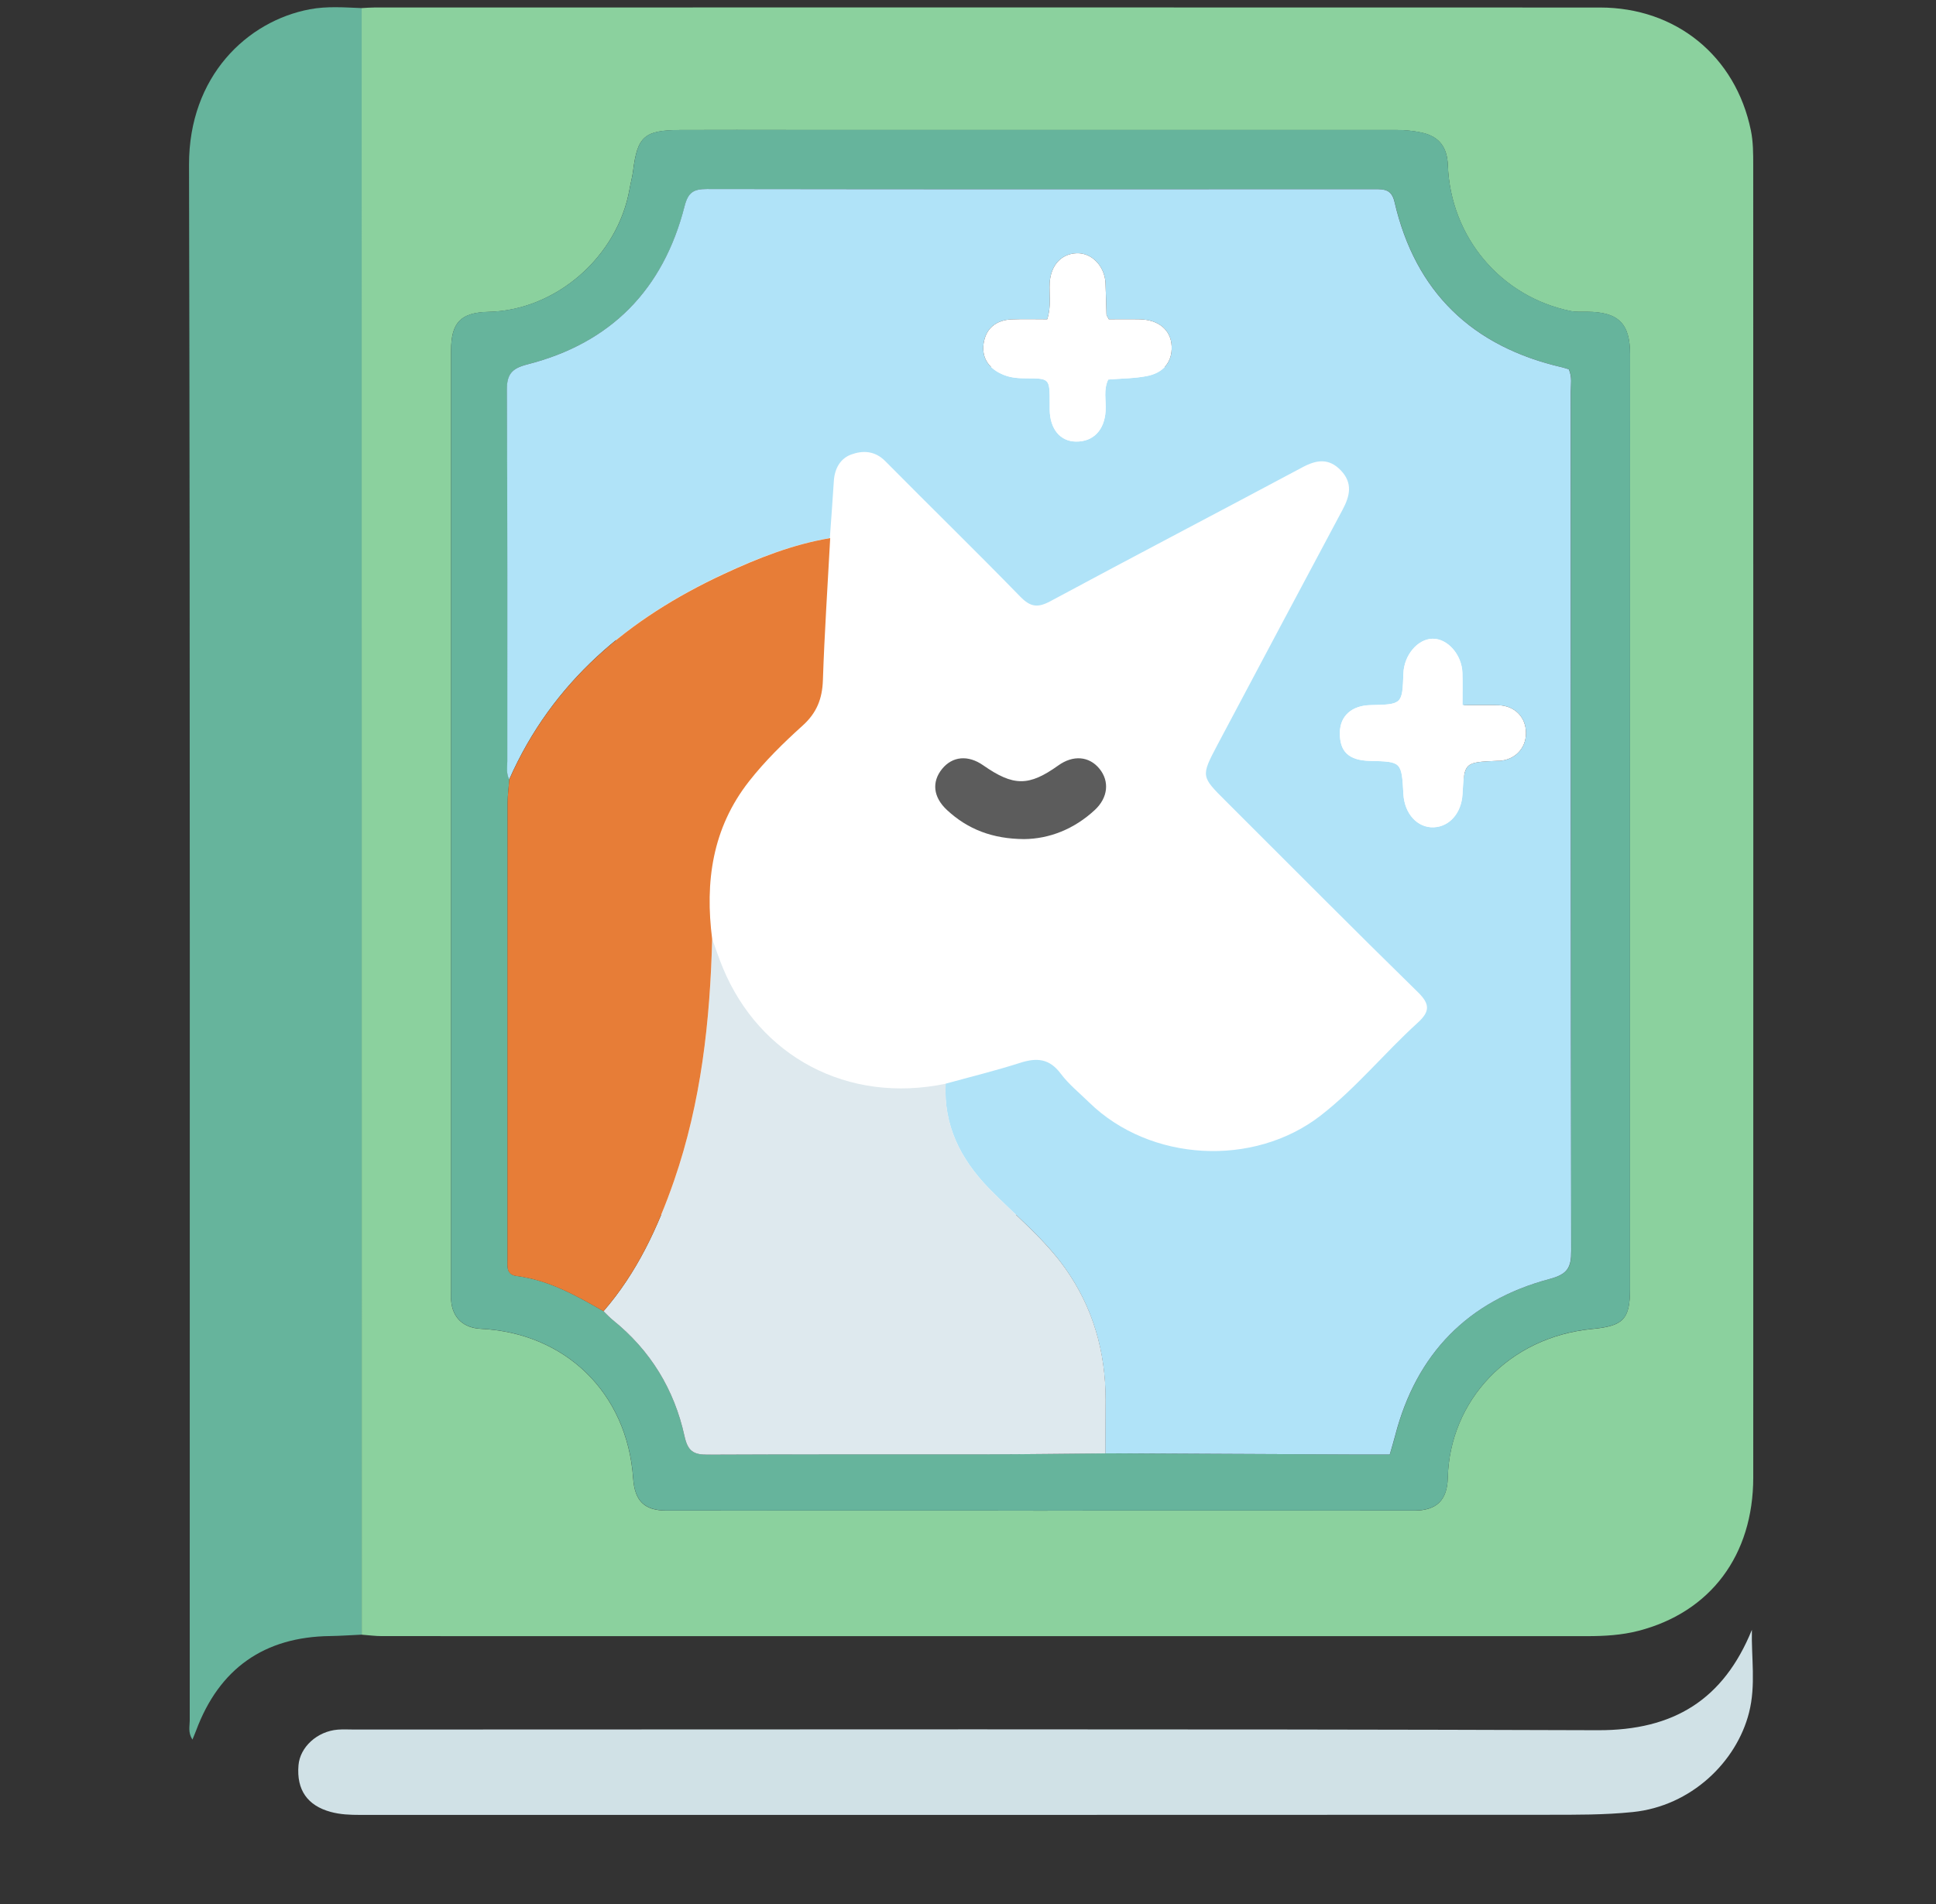 <svg xmlns="http://www.w3.org/2000/svg" width="61" height="60" viewBox="0 0 61 60" fill="none"><rect x="0" y="0" width="61" height="60" fill="#333333" stroke="none"/><path d="M11.395 0.255C11.531 0.248 11.667 0.236 11.805 0.236C24.675 0.234 37.545 0.233 50.416 0.237C52.811 0.239 54.686 1.769 55.167 4.109C55.241 4.467 55.241 4.845 55.241 5.214C55.244 18.995 55.245 32.775 55.242 46.556C55.242 49.008 53.898 50.802 51.627 51.391C51.097 51.528 50.55 51.559 50.002 51.559C37.347 51.559 24.691 51.559 12.036 51.558C11.823 51.558 11.609 51.528 11.397 51.513C11.395 34.427 11.395 17.341 11.395 0.255ZM51.359 25.95C51.359 21.019 51.359 16.089 51.359 11.158C51.359 10.192 50.992 9.833 50.011 9.825C49.836 9.823 49.655 9.836 49.486 9.802C47.284 9.352 45.702 7.469 45.619 5.209C45.598 4.662 45.369 4.302 44.789 4.178C44.517 4.12 44.253 4.097 43.98 4.097C37.653 4.097 31.326 4.097 24.998 4.097C23.808 4.097 22.616 4.092 21.425 4.098C20.3 4.103 20.083 4.302 19.947 5.389C19.923 5.581 19.869 5.769 19.836 5.959C19.462 8.089 17.517 9.783 15.394 9.828C14.519 9.847 14.213 10.161 14.213 11.05C14.213 20.911 14.213 30.773 14.213 40.634C14.213 40.752 14.206 40.869 14.214 40.984C14.258 41.533 14.605 41.848 15.156 41.875C17.788 42.005 19.759 43.862 19.95 46.591C20 47.294 20.297 47.603 21.006 47.603C28.856 47.606 36.706 47.606 44.556 47.603C45.267 47.603 45.598 47.272 45.616 46.578C45.675 44.142 47.533 42.133 50.167 41.88C51.138 41.786 51.358 41.581 51.358 40.628C51.359 35.733 51.359 30.842 51.359 25.95Z" fill="#8BD19E"></path><path d="M11.395 0.255C11.395 17.34 11.395 34.426 11.395 51.512C11.066 51.526 10.736 51.551 10.405 51.556C8.328 51.58 6.908 52.578 6.18 54.531C6.149 54.614 6.113 54.697 6.063 54.819C5.92 54.597 5.978 54.403 5.978 54.223C5.975 37.878 5.994 21.534 5.956 5.189C5.952 2.403 7.786 0.664 9.763 0.292C10.305 0.19 10.85 0.234 11.395 0.255Z" fill="#66B49C"></path><path d="M55.199 51.359C55.178 52.227 55.33 53.102 55.109 53.969C54.714 55.525 53.284 56.914 51.447 57.102C50.548 57.194 49.658 57.188 48.764 57.188C36.291 57.194 23.816 57.192 11.342 57.192C11.03 57.192 10.725 57.181 10.417 57.097C9.691 56.898 9.339 56.409 9.405 55.627C9.453 55.053 9.995 54.558 10.641 54.505C10.816 54.491 10.992 54.502 11.167 54.502C24.227 54.502 37.288 54.478 50.347 54.523C52.742 54.531 54.306 53.555 55.199 51.359Z" fill="#D0E1E6"></path><rect x="19.406" y="11.562" width="26.719" height="26.719" fill="white"></rect><path d="M51.359 25.95C51.359 30.842 51.359 35.734 51.359 40.625C51.359 41.579 51.139 41.784 50.169 41.876C47.535 42.129 45.677 44.139 45.617 46.575C45.6 47.269 45.269 47.6 44.558 47.6C36.708 47.603 28.858 47.603 21.008 47.6C20.299 47.6 20 47.29 19.952 46.587C19.761 43.859 17.789 42.003 15.158 41.872C14.605 41.845 14.258 41.529 14.216 40.981C14.206 40.865 14.214 40.747 14.214 40.631C14.214 30.77 14.214 20.907 14.214 11.047C14.214 10.159 14.521 9.843 15.396 9.825C17.519 9.779 19.464 8.086 19.838 5.956C19.87 5.765 19.925 5.578 19.949 5.386C20.084 4.297 20.303 4.1 21.427 4.095C22.617 4.089 23.809 4.093 25 4.093C31.327 4.093 37.653 4.093 43.981 4.093C44.253 4.093 44.519 4.117 44.791 4.175C45.369 4.298 45.599 4.659 45.62 5.206C45.705 7.465 47.286 9.348 49.488 9.798C49.658 9.833 49.838 9.82 50.013 9.822C50.994 9.829 51.361 10.189 51.361 11.154C51.359 16.087 51.359 21.018 51.359 25.95ZM19.016 41.319C19.114 41.412 19.206 41.514 19.311 41.598C20.495 42.551 21.245 43.786 21.567 45.253C21.671 45.725 21.847 45.842 22.296 45.839C25.225 45.822 28.153 45.834 31.083 45.829C32.331 45.828 33.58 45.809 34.83 45.798C37.406 45.811 39.983 45.823 42.559 45.834C42.966 45.836 43.374 45.834 43.792 45.834C43.858 45.606 43.916 45.423 43.963 45.239C44.63 42.656 46.255 40.987 48.828 40.304C49.391 40.154 49.511 39.95 49.51 39.417C49.494 30.393 49.499 21.372 49.495 12.348C49.495 12.118 49.544 11.883 49.433 11.637C49.37 11.618 49.3 11.594 49.227 11.576C46.392 10.923 44.6 9.208 43.942 6.364C43.85 5.965 43.62 5.961 43.308 5.961C36.299 5.965 29.289 5.967 22.278 5.956C21.86 5.956 21.684 6.059 21.572 6.5C20.903 9.117 19.256 10.812 16.619 11.482C16.131 11.606 15.97 11.789 15.974 12.295C15.995 16.192 15.985 20.09 15.988 23.987C15.988 24.179 15.949 24.378 16.049 24.561C16.03 24.812 15.995 25.062 15.995 25.314C15.992 28.717 15.992 32.122 15.992 35.525C15.992 36.906 15.992 38.287 15.992 39.669C15.992 39.898 15.944 40.167 16.28 40.209C17.289 40.337 18.155 40.823 19.016 41.319Z" fill="#66B49C"></path><path d="M16.045 24.561C15.945 24.378 15.984 24.18 15.984 23.987C15.983 20.09 15.992 16.192 15.97 12.295C15.967 11.789 16.128 11.608 16.616 11.483C19.253 10.812 20.9 9.119 21.569 6.5C21.681 6.058 21.856 5.955 22.275 5.956C29.284 5.967 36.294 5.965 43.305 5.961C43.617 5.961 43.847 5.965 43.939 6.364C44.597 9.208 46.389 10.923 49.223 11.576C49.297 11.594 49.367 11.619 49.43 11.637C49.541 11.883 49.492 12.12 49.492 12.348C49.495 21.372 49.491 30.394 49.506 39.417C49.508 39.95 49.387 40.154 48.825 40.304C46.253 40.989 44.628 42.658 43.959 45.239C43.911 45.423 43.855 45.606 43.789 45.834C43.369 45.834 42.962 45.836 42.556 45.834C39.98 45.823 37.403 45.811 34.827 45.798C34.83 45.236 34.834 44.672 34.834 44.108C34.834 42.594 34.437 41.198 33.556 39.958C32.877 39.001 31.953 38.27 31.144 37.433C30.255 36.511 29.728 35.456 29.794 34.15C30.581 33.933 31.375 33.739 32.151 33.49C32.669 33.325 33.064 33.358 33.416 33.826C33.67 34.166 34.012 34.442 34.319 34.742C36.233 36.611 39.502 36.795 41.619 35.148C42.731 34.283 43.62 33.184 44.658 32.24C45.047 31.887 45.075 31.656 44.675 31.265C42.639 29.273 40.634 27.251 38.619 25.24C37.845 24.469 37.836 24.464 38.353 23.484C39.664 21.006 40.986 18.534 42.303 16.061C42.528 15.639 42.633 15.231 42.253 14.829C41.877 14.433 41.492 14.483 41.042 14.723C38.395 16.137 35.734 17.526 33.091 18.948C32.695 19.161 32.464 19.128 32.148 18.803C30.747 17.364 29.308 15.962 27.895 14.533C27.567 14.201 27.186 14.189 26.819 14.323C26.473 14.45 26.297 14.772 26.273 15.156C26.236 15.756 26.189 16.356 26.147 16.956C24.966 17.153 23.862 17.59 22.787 18.09C19.812 19.48 17.405 21.476 16.045 24.561ZM34.937 10.061C34.88 9.95 34.864 9.933 34.864 9.915C34.853 9.586 34.847 9.255 34.833 8.925C34.809 8.386 34.398 7.961 33.923 7.98C33.434 7.998 33.106 8.364 33.073 8.917C33.053 9.28 33.13 9.65 32.995 10.061C32.617 10.061 32.25 10.05 31.884 10.064C31.389 10.081 31.058 10.35 30.991 10.828C30.923 11.306 31.183 11.64 31.634 11.817C31.856 11.905 32.086 11.922 32.323 11.922C33.073 11.923 33.073 11.926 33.075 12.686C33.075 12.764 33.075 12.842 33.075 12.92C33.084 13.519 33.406 13.908 33.897 13.915C34.447 13.925 34.801 13.553 34.836 12.947C34.855 12.623 34.762 12.289 34.917 11.961C35.327 11.926 35.737 11.928 36.133 11.851C36.628 11.758 36.939 11.43 36.917 10.912C36.895 10.387 36.494 10.075 35.914 10.062C35.587 10.055 35.258 10.061 34.937 10.061ZM46.08 22.222C46.08 21.82 46.087 21.512 46.078 21.204C46.061 20.631 45.611 20.122 45.141 20.128C44.669 20.134 44.239 20.644 44.219 21.222C44.184 22.198 44.184 22.198 43.178 22.22C42.594 22.233 42.228 22.559 42.217 23.075C42.205 23.686 42.494 23.961 43.166 23.978C44.162 24.001 44.162 24.001 44.219 25.023C44.252 25.642 44.662 26.092 45.176 26.07C45.673 26.05 46.047 25.619 46.081 25.028C46.137 24.02 46.137 24.02 47.186 23.976C47.205 23.975 47.225 23.976 47.244 23.976C47.731 23.944 48.075 23.59 48.081 23.115C48.089 22.612 47.739 22.242 47.22 22.223C46.872 22.212 46.525 22.222 46.08 22.222Z" fill="#B0E3F8"></path><path d="M34.937 10.061C34.88 9.95 34.864 9.933 34.864 9.915C34.853 9.586 34.847 9.255 34.833 8.925C34.809 8.386 34.398 7.961 33.923 7.98C33.434 7.998 33.106 8.364 33.073 8.917C33.053 9.28 33.13 9.65 32.995 10.061C32.617 10.061 32.25 10.05 31.884 10.064C31.389 10.081 31.058 10.35 30.991 10.828C30.923 11.306 31.183 11.64 31.634 11.817C31.856 11.905 32.086 11.922 32.323 11.922C33.073 11.923 33.073 11.926 33.075 12.686V12.92C33.084 13.519 33.406 13.908 33.897 13.915C34.447 13.925 34.801 13.553 34.836 12.947C34.855 12.623 34.762 12.289 34.917 11.961C35.327 11.926 35.737 11.928 36.133 11.851C36.628 11.758 36.939 11.43 36.917 10.912C36.895 10.387 36.494 10.075 35.914 10.062C35.587 10.055 35.258 10.061 34.937 10.061Z" fill="white"></path><path d="M46.08 22.222C46.08 21.82 46.087 21.512 46.078 21.204C46.061 20.631 45.611 20.122 45.141 20.128C44.669 20.134 44.239 20.644 44.219 21.222C44.184 22.198 44.184 22.198 43.178 22.22C42.594 22.233 42.228 22.559 42.217 23.075C42.205 23.686 42.494 23.961 43.166 23.978C44.162 24.001 44.162 24.001 44.219 25.023C44.252 25.642 44.662 26.092 45.176 26.07C45.673 26.05 46.047 25.619 46.081 25.028C46.137 24.02 46.137 24.02 47.186 23.976C47.205 23.975 47.225 23.976 47.244 23.976C47.731 23.944 48.075 23.59 48.081 23.115C48.089 22.612 47.739 22.242 47.22 22.223C46.872 22.212 46.525 22.222 46.08 22.222Z" fill="white"></path><path d="M29.797 34.151C29.73 35.457 30.258 36.514 31.147 37.434C31.955 38.272 32.878 39.003 33.559 39.959C34.441 41.2 34.837 42.595 34.837 44.109C34.837 44.673 34.833 45.236 34.83 45.8C33.581 45.81 32.333 45.828 31.083 45.831C28.153 45.836 25.225 45.825 22.295 45.84C21.847 45.843 21.67 45.726 21.567 45.254C21.245 43.787 20.495 42.553 19.311 41.6C19.205 41.515 19.114 41.414 19.016 41.32C20.064 40.112 20.725 38.693 21.242 37.2C22.094 34.736 22.375 32.181 22.441 29.592C22.553 29.898 22.655 30.209 22.78 30.509C23.936 33.287 26.698 34.795 29.797 34.151Z" fill="#DEE9EE"></path><path d="M22.439 29.592C22.373 32.181 22.092 34.736 21.241 37.2C20.725 38.692 20.064 40.112 19.014 41.32C18.153 40.825 17.289 40.339 16.278 40.211C15.941 40.169 15.991 39.9 15.991 39.67C15.989 38.289 15.991 36.907 15.991 35.526C15.991 32.123 15.989 28.718 15.994 25.315C15.994 25.064 16.028 24.814 16.047 24.562C17.406 21.479 19.814 19.481 22.799 18.092C23.873 17.592 24.977 17.154 26.158 16.957C26.078 18.451 25.978 19.945 25.928 21.439C25.908 22.02 25.733 22.464 25.294 22.861C24.689 23.407 24.102 23.981 23.597 24.626C22.442 26.101 22.209 27.794 22.439 29.592Z" fill="#E77D37"></path><path d="M32.27 26.442C31.27 26.436 30.491 26.133 29.837 25.525C29.4 25.118 29.353 24.639 29.683 24.231C30.011 23.828 30.505 23.784 30.981 24.118C31.933 24.782 32.417 24.784 33.344 24.122C33.812 23.786 34.317 23.826 34.642 24.225C34.962 24.617 34.916 25.134 34.495 25.525C33.841 26.131 33.061 26.434 32.27 26.442Z" fill="#5C5C5C"></path></svg>